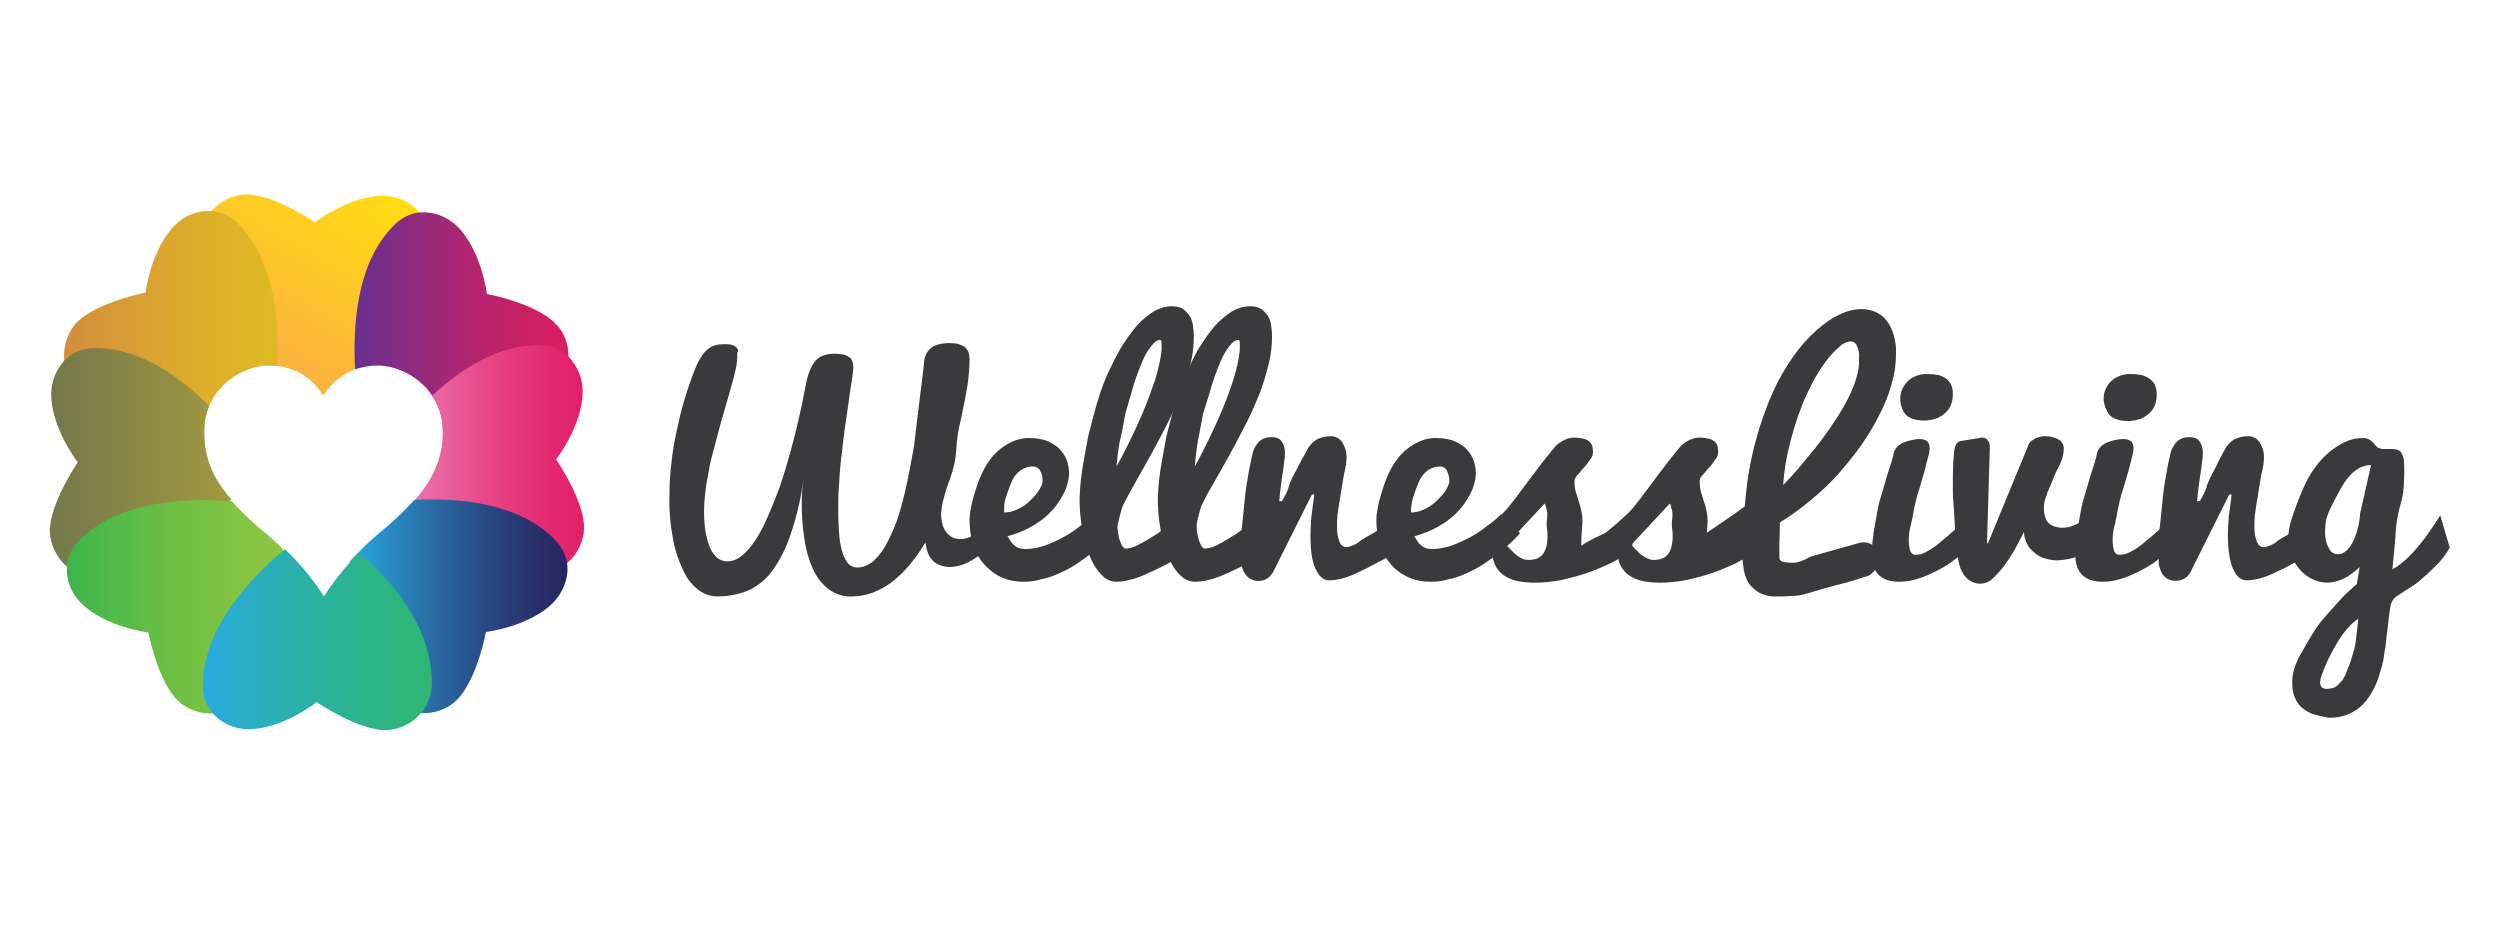 <?xml version="1.0" encoding="UTF-8"?> <svg xmlns="http://www.w3.org/2000/svg" xmlns:xlink="http://www.w3.org/1999/xlink" version="1.1" id="Layer_1" x="0px" y="0px" viewBox="0 0 527.3 195.1" style="enable-background:new 0 0 527.3 195.1;" xml:space="preserve"> <style type="text/css"> .st0{fill:url(#SVGID_1_);} .st1{fill:url(#SVGID_00000031902441864049784580000012539529058565798335_);} .st2{fill:url(#SVGID_00000072272737438660413370000007702551835309227455_);} .st3{fill:url(#SVGID_00000135654100695735781820000000713861931876781220_);} .st4{fill:url(#SVGID_00000147932413387389277880000014606493343750386829_);} .st5{fill:url(#SVGID_00000085237990672955043170000014939406689387350450_);} .st6{fill:url(#SVGID_00000178193219101779479140000005283765555024979093_);} .st7{fill:url(#SVGID_00000040542564068612588810000005120961195029388169_);} .st8{fill:#F9ED32;} .st9{fill:none;} .st10{fill:#3A3A3C;} </style> <g> <g id="Layer_2_00000090279751258432540580000009544491519686738602_"> <g id="Layer_1-2"> <linearGradient id="SVGID_1_" gradientUnits="userSpaceOnUse" x1="53.263" y1="122.544" x2="75.669" y2="161.354" gradientTransform="matrix(1 0 0 -1 0 198)"> <stop offset="0" style="stop-color:#FBB041"></stop> <stop offset="0.92" style="stop-color:#FFDA15"></stop> <stop offset="1" style="stop-color:#FFDE11"></stop> </linearGradient> <path class="st0" d="M90.6,50.6c0,11.1-8.7,21.1-15.7,27.3c0,0,0,0,0,0l0,0c-2.6,1-4.9,2.8-6.4,5.1c-0.1,0.1-0.2,0.2-0.4,0.3 c-2.1-3.4-5.7-5.7-9.6-6.1c-0.6-0.1-1.2-0.1-1.8-0.1c-0.2,0-0.3,0-0.5,0c-6.5-5.8-13.8-14.8-14-26.2c0-2.4,0.9-4.6,2.4-6.4 c1.9-2.1,4.5-3.4,7.3-3.5c6,0,14.5,5.9,14.5,5.9s7.2-5.6,14.4-5.6c3,0,5.8,1.3,7.7,3.5C89.9,46.5,90.6,48.5,90.6,50.6z"></path> <linearGradient id="SVGID_00000132791377150763867290000018233405518277740206_" gradientUnits="userSpaceOnUse" x1="13.387" y1="130.462" x2="58.56" y2="130.462" gradientTransform="matrix(1 0 0 -1 0 198)"> <stop offset="0" style="stop-color:#D48C3D"></stop> <stop offset="0.18" style="stop-color:#D79737"></stop> <stop offset="0.69" style="stop-color:#DDB02A"></stop> <stop offset="1" style="stop-color:#DFBA25"></stop> </linearGradient> <path style="fill:url(#SVGID_00000132791377150763867290000018233405518277740206_);" d="M58.5,77.2c-0.6-0.1-1.2-0.1-1.8-0.1 c-0.2,0-0.3,0-0.5,0c-4.3,0.2-9.9,3.2-12.1,8.6c-0.6,1.5-1,3.1-1,4.8c-8.5,0.3-19.1-1.3-26.8-8.7c-1.5-1.5-2.5-3.5-2.7-5.6 c-0.4-3,0.6-6.1,2.7-8.3c4.3-4.2,14.4-6.2,14.4-6.2s1.1-9.1,6.2-14.2c2.1-2.1,4.9-3.2,7.8-3c2.1,0.2,4.1,1.2,5.6,2.8 C58,55,58.9,67.9,58.5,77.2z"></path> <linearGradient id="SVGID_00000161633112038182061250000014669048662540033934_" gradientUnits="userSpaceOnUse" x1="10.476" y1="100.231" x2="48.776" y2="100.231" gradientTransform="matrix(1 0 0 -1 0 198)"> <stop offset="0" style="stop-color:#73784B"></stop> <stop offset="8.000000e-02" style="stop-color:#777B4A"></stop> <stop offset="1" style="stop-color:#A3993F"></stop> </linearGradient> <path style="fill:url(#SVGID_00000161633112038182061250000014669048662540033934_);" d="M48.8,105.3c-0.1,0.1-0.1,0.2-0.2,0.2 c-5.6,7-15.4,16.3-28.2,16.4c-2.3,0-4.5-0.8-6.2-2.3c-2.2-1.9-3.6-4.6-3.7-7.5c0-6,5.9-14.6,5.9-14.6s-5.6-7.2-5.6-14.4 c0-2.6,1-5.1,2.8-7.1c1.7-1.7,4.1-2.7,6.6-2.6c9.3,0,17.8,6.1,23.9,12.2c-0.6,1.5-1,3.1-1,4.8c0,0.1,0,0.3,0,0.4 C43,96.7,45.1,101.2,48.8,105.3z"></path> <linearGradient id="SVGID_00000145774905957719241760000001055098011956041395_" gradientUnits="userSpaceOnUse" x1="14.15" y1="70.066" x2="60.148" y2="70.066" gradientTransform="matrix(1 0 0 -1 0 198)"> <stop offset="0" style="stop-color:#3DB54A"></stop> <stop offset="4.000000e-02" style="stop-color:#41B64A"></stop> <stop offset="0.46" style="stop-color:#6BBF45"></stop> <stop offset="0.8" style="stop-color:#84C442"></stop> <stop offset="1" style="stop-color:#8EC641"></stop> </linearGradient> <path style="fill:url(#SVGID_00000145774905957719241760000001055098011956041395_);" d="M51.4,147.7c-1.8,1.8-4.1,2.8-6.6,2.8 c-2.7,0.1-5.3-0.9-7.3-2.7c-4.3-4.3-6.2-14.4-6.2-14.4s-9.1-1.1-14.2-6.2c-2-2-3.1-4.6-3-7.4c0.1-2.3,1.1-4.5,2.8-6 c8.2-8.2,22.3-8.8,31.6-8.1l0.4,0c2.2,2.5,4.7,4.8,7.3,6.9c1.2,1,2.4,2.1,3.4,3.1c0,0.1,0,0.3,0.1,0.4 C60.8,124.9,60.4,138.5,51.4,147.7z"></path> <linearGradient id="SVGID_00000072241491040697672180000001293480495305182611_" gradientUnits="userSpaceOnUse" x1="74.752" y1="130.259" x2="119.923" y2="130.259" gradientTransform="matrix(1 0 0 -1 0 198)"> <stop offset="0" style="stop-color:#673090"></stop> <stop offset="0.25" style="stop-color:#8C2B80"></stop> <stop offset="0.58" style="stop-color:#B6246D"></stop> <stop offset="0.84" style="stop-color:#CF2061"></stop> <stop offset="1" style="stop-color:#D91F5D"></stop> </linearGradient> <path style="fill:url(#SVGID_00000072241491040697672180000001293480495305182611_);" d="M119.9,75.1c0,2.6-1,5.1-2.8,6.9 c-6.7,6.6-15.8,8.5-23.7,8.7c0-2.6-0.8-5.1-2.3-7.3c-2.8-4.2-7.7-6.3-11.4-6.3c-1.6,0-3.3,0.3-4.8,0.8c0,0,0,0,0,0l0,0 c-0.5-9.3,0.3-22.5,8.2-30.4c1.5-1.5,3.4-2.5,5.5-2.7c2.9-0.2,5.8,0.9,7.9,3c5.1,5.1,6.2,14.2,6.2,14.2s10.2,1.9,14.4,6.2 C119,70,119.9,72.5,119.9,75.1z"></path> <linearGradient id="SVGID_00000142866219052375844860000002356493320756274056_" gradientUnits="userSpaceOnUse" x1="86.496" y1="101.086" x2="123.13" y2="101.086" gradientTransform="matrix(1 0 0 -1 0 198)"> <stop offset="0" style="stop-color:#EC76AE"></stop> <stop offset="9.000000e-02" style="stop-color:#EB6CA6"></stop> <stop offset="0.49" style="stop-color:#E64284"></stop> <stop offset="0.81" style="stop-color:#E3296F"></stop> <stop offset="1" style="stop-color:#E21F67"></stop> </linearGradient> <path style="fill:url(#SVGID_00000142866219052375844860000002356493320756274056_);" d="M86.5,106.5c5.8,6.7,15,14.5,26.8,14.6 c2.4,0,4.6-0.9,6.4-2.4c2.1-1.8,3.4-4.5,3.5-7.3c0-6-5.9-14.5-5.9-14.5s5.6-7.2,5.6-14.4c0-2.7-1.1-5.3-3-7.3 c-1.7-1.6-4-2.5-6.4-2.4c-8.6,0-16.5,5.2-22.4,10.7c1.5,2.1,2.3,4.7,2.3,7.3c0,0.1,0,0.1,0,0.2c0,5.8-2.2,10.2-5.9,14.5 L86.5,106.5z"></path> <linearGradient id="SVGID_00000144314029145444676340000012091009519803456700_" gradientUnits="userSpaceOnUse" x1="73.703" y1="70.109" x2="119.723" y2="70.109" gradientTransform="matrix(1 0 0 -1 0 198)"> <stop offset="0" style="stop-color:#29AAE1"></stop> <stop offset="0.33" style="stop-color:#2973AC"></stop> <stop offset="0.63" style="stop-color:#284883"></stop> <stop offset="0.86" style="stop-color:#282F6A"></stop> <stop offset="1" style="stop-color:#282561"></stop> </linearGradient> <path style="fill:url(#SVGID_00000144314029145444676340000012091009519803456700_);" d="M87.5,105.4c9.2-0.4,21.8,0.6,29.4,8.3 c1.4,1.4,2.4,3.1,2.7,5c0.5,3.3-1,6.4-2.9,8.4c-5.1,5.1-14.2,6.2-14.2,6.2s-1.9,10.2-6.2,14.4c-2,1.9-4.8,2.9-7.6,2.7 c-2.4-0.1-4.6-1.1-6.3-2.8c-8.2-8.4-9.3-20.4-8.6-29.2c0.5-0.6,1.1-1.2,1.7-1.8c1.4-1.5,2.9-2.8,4.5-4.2c2.3-1.8,4.4-3.8,6.4-5.9 L87.5,105.4z"></path> <linearGradient id="SVGID_00000016074647521541515770000005791867987379337137_" gradientUnits="userSpaceOnUse" x1="42.65" y1="63.073" x2="91.076" y2="63.073" gradientTransform="matrix(1 0 0 -1 0 198)"> <stop offset="0" style="stop-color:#29AAE1"></stop> <stop offset="0.23" style="stop-color:#2AAEC1"></stop> <stop offset="0.57" style="stop-color:#2CB297"></stop> <stop offset="0.84" style="stop-color:#2DB57E"></stop> <stop offset="1" style="stop-color:#2DB674"></stop> </linearGradient> <path style="fill:url(#SVGID_00000016074647521541515770000005791867987379337137_);" d="M91.1,144.1c0,2.3-0.8,4.6-2.3,6.3 c-1.9,2.2-4.5,3.5-7.4,3.6c-6,0-14.6-5.9-14.6-5.9s-7.2,5.7-14.4,5.7c-2.9,0-5.6-1.2-7.5-3.3c-1.4-1.7-2.2-3.8-2.1-6 c0-11.9,9.9-22.5,17.1-28.5c0.1-0.1,0.1-0.1,0.2-0.2c3.1,3,5.9,6.3,8.2,10c1.7-2.6,3.6-5.1,5.7-7.4c0.5-0.6,1.1-1.2,1.7-1.8 C82.5,122.3,91,131.9,91.1,144.1z"></path> <path class="st8" d="M74.9,77.9C74.9,77.9,74.9,77.9,74.9,77.9L74.9,77.9C74.9,77.9,74.9,77.9,74.9,77.9z"></path> <path class="st9" d="M87.5,105.4c-0.3,0.4-0.7,0.8-1.1,1.1"></path> <path class="st10" d="M155.5,75.5c-0.1,1.1-0.2,2.1-0.5,3.1c-0.3,1.4-0.8,3-1.3,4.8c-0.5,1.8-1.1,3.8-1.7,5.9 c-0.6,2.1-1.1,4.3-1.7,6.4s-0.9,4.3-1.3,6.4c-0.3,1.9-0.5,3.9-0.5,5.9c0,1.4,0.1,2.8,0.3,4.1c0.2,1.1,0.5,2.3,0.9,3.3 c0.3,0.8,0.9,1.6,1.5,2.2c0.6,0.5,1.4,0.8,2.2,0.8c0.9,0,1.7-0.3,2.4-0.7c0.9-0.6,1.6-1.3,2.3-2.1c0.8-1,1.5-2,2.1-3.1 c0.7-1.2,1.3-2.5,1.9-3.9c0.6-1.4,1.2-2.9,1.8-4.4c0.6-1.5,1.1-3.1,1.6-4.7c1.9-6.2,3.4-12.6,4.6-19c0.2-1,0.5-1.9,0.9-2.8 c0.3-0.7,0.7-1.3,1.2-1.8c0.5-0.5,1-0.8,1.7-1c0.7-0.2,1.4-0.3,2.2-0.3c0.6,0,1.3,0.1,1.9,0.2c0.4,0.1,0.8,0.3,1.2,0.6 c0.3,0.2,0.5,0.5,0.6,0.9c0.1,0.4,0.2,0.8,0.2,1.2c0,0.1-0.1,0.7-0.2,1.8s-0.4,2.4-0.6,4s-0.5,3.5-0.8,5.6s-0.6,4.2-0.8,6.4 c-0.3,2.2-0.5,4.4-0.6,6.5c-0.2,2.1-0.2,4.1-0.2,5.9c0,1.8,0.1,3.5,0.2,5c0.1,1.3,0.3,2.6,0.7,3.8c0.2,0.9,0.7,1.7,1.2,2.4 c0.5,0.5,1.2,0.8,1.9,0.8c1.3,0,2.6-0.6,3.6-1.5c1.2-1.2,2.2-2.6,2.9-4.1c1-1.9,1.8-3.9,2.4-5.9c0.9-2.9,1.5-5.8,2.1-8.8 c0.7-3.6,1-5.4,1-5.4l0.7-5.9c0.5-3.9,0.8-6.6,1-8.1c0.2-1.5,0.3-2.6,0.4-3.4c0-0.8,0.2-1.5,0.6-2.2c0.3-0.5,0.8-1,1.3-1.3 c0.6-0.3,1.2-0.5,1.8-0.6c0.7-0.1,1.4-0.2,2.1-0.1c0.5,0,1,0,1.5,0.2c0.4,0.1,0.8,0.3,1.2,0.5c0.3,0.3,0.6,0.6,0.8,1 c0.2,0.5,0.3,1.1,0.3,1.6c0,2-0.2,4-0.5,6c-0.4,2.2-0.8,4.4-1.3,6.6c-0.5,2.1-0.9,4.3-1,6.5c-0.1,2.1-0.6,4.2-1.3,6.1 c-0.6,1.6-1.1,3.2-1.5,4.8c-0.2,0.8-0.3,1.6-0.4,2.5c0,0.8,0.1,1.7,0.3,2.5c0.2,0.6,0.5,1.2,0.9,1.7c0.4,0.4,0.8,0.8,1.3,1 c0.5,0.2,1.1,0.3,1.7,0.3c0.6,0,1.3-0.2,1.8-0.4c0.7-0.3,1.3-0.7,1.8-1.1c0.6-0.5,1.1-1.1,1.6-1.8c0.5-0.7,0.9-1.5,1.2-2.3 l0.5,6.3c-1.4,1.5-2.9,2.8-4.7,3.8c-1.4,0.9-2.9,1.3-4.5,1.4c-0.6,0-1.3-0.1-1.9-0.3c-0.6-0.2-1.1-0.5-1.6-0.9 c-0.5-0.5-0.9-1-1.1-1.6c-0.3-0.7-0.5-1.5-0.6-2.4c-1,1.7-2.1,3.2-3.3,4.7c-1.1,1.3-2.3,2.5-3.7,3.6c-1.3,1-2.6,1.7-4.1,2.3 c-1.4,0.5-2.9,0.8-4.4,0.8c-1.8,0.1-3.5-0.5-4.9-1.5c-1.4-1.1-2.5-2.5-3.3-4.2c-0.9-2-1.5-4.1-1.8-6.2c-0.4-2.5-0.6-5-0.6-7.6 c0-0.9,0-1.8,0.1-2.8c0.1-0.9,0.2-1.6,0.3-2.3c-0.6,4-1.5,7.9-2.8,11.7c-0.9,2.7-2.2,5.3-3.9,7.6c-1.3,1.8-3.1,3.2-5.1,4.1 c-2,0.8-4.2,1.2-6.4,1.2c-1.4,0-2.8-0.5-3.9-1.3c-1.4-1.1-2.5-2.4-3.2-4c-1-2.1-1.8-4.3-2.2-6.6c-0.6-3.1-0.9-6.2-0.8-9.3 c0-2.2,0.1-4.5,0.4-6.7c0.2-2.3,0.6-4.6,1.1-6.9c0.5-2.3,1-4.6,1.7-6.8c0.7-2.3,1.4-4.4,2.3-6.6c0.4-1,0.9-1.9,1.5-2.8 c0.4-0.6,1-1.1,1.6-1.5c0.5-0.3,1-0.5,1.6-0.6c0.5-0.1,1.1-0.1,1.6-0.1c0.4,0,0.8,0,1.2,0.1c0.3,0.1,0.7,0.2,0.9,0.4 c0.3,0.2,0.5,0.5,0.6,0.8C155.4,74.5,155.5,75,155.5,75.5z"></path> <path class="st10" d="M215.9,122.7c-1.7,0-3.4-0.3-5-1.1c-1.4-0.7-2.6-1.7-3.6-2.9c-1-1.2-1.7-2.6-2.1-4.1 c-0.5-1.6-0.7-3.3-0.7-4.9c0-1.4,0.3-2.7,0.6-4c0.4-1.6,0.9-3,1.3-4.2c0.5-1.2,1-2.4,1.7-3.5c0.7-1.1,1.5-2.1,2.4-2.9 c0.9-0.8,2-1.5,3.1-2c1.2-0.5,2.5-0.8,3.8-0.7c1.1,0,2.2,0.2,3.2,0.5c0.9,0.3,1.8,0.9,2.6,1.5c0.7,0.7,1.3,1.5,1.7,2.4 c0.4,1,0.6,2.1,0.6,3.2c-0.1,1.5-0.5,2.9-1.2,4.2c-0.8,1.5-1.7,2.8-2.9,4c-1.2,1.2-2.5,2.1-3.9,2.9c-1.6,0.9-3.2,1.5-5,2 c0.3,0.5,0.6,0.9,0.9,1.4c0.3,0.3,0.6,0.6,0.9,0.8c0.3,0.2,0.6,0.3,1,0.4c0.4,0.1,0.7,0.1,1.1,0.1c1.3,0,2.6-0.3,3.9-0.7 c1.4-0.5,2.7-1.1,4-1.8c1.3-0.7,2.5-1.5,3.6-2.4c1-0.7,2-1.5,2.9-2.4l4,4c-1.8,1.9-3.7,3.6-5.8,5.1c-0.9,0.6-1.8,1.3-2.8,1.9 c-1,0.6-2.1,1.1-3.2,1.6c-1.1,0.5-2.3,0.9-3.5,1.1C218.3,122.6,217.1,122.7,215.9,122.7z M211.8,108.1c0.8,0,1.7-0.2,2.4-0.5 c0.9-0.4,1.7-0.8,2.4-1.4c0.8-0.7,1.6-1.5,2.2-2.3c0.7-1,1.1-1.8,1.1-2.4c0-0.8-0.1-1.5-0.5-2.2c-0.2-0.5-0.7-0.8-1.3-0.9 c-1.5-0.1-2.9,0.6-3.8,1.7c-0.4,0.5-0.8,1.1-1,1.7c-0.3,0.6-0.6,1.5-0.9,2.4c-0.3,0.8-0.5,1.6-0.6,2.4 C211.8,107.2,211.8,107.7,211.8,108.1z"></path> <path class="st10" d="M235.5,122.7c-1.2,0-2.3-0.5-3.1-1.4c-1.1-1.1-1.9-2.4-2.5-3.9c-0.8-1.8-1.3-3.7-1.6-5.6 c-0.4-2.2-0.6-4.4-0.6-6.7c0.1-2.7,0.4-5.4,0.9-8c0.6-3.4,0.9-5,0.9-5l1.3-5c0.7-2.7,1.6-5.4,2.7-8c0.9-1.9,1.8-3.8,2.9-5.7 c1-1.6,2.1-3.2,3.3-4.6c1-1.2,2.3-2.2,3.6-3.1c1.2-0.7,2.5-1.1,3.8-1.1c0.8,0,1.6,0.1,2.3,0.5c0.6,0.4,1.1,0.9,1.5,1.5 c0.4,0.6,0.6,1.3,0.7,2c0.1,0.7,0.2,1.5,0.2,2.2c0,2-0.2,4-0.7,5.9c-0.5,2.1-1.1,4.1-1.9,6c-0.8,2-1.7,4.1-2.7,6.1 c-1,2-2.1,4.1-3.2,6.1c-1.1,2-2.2,4-3.3,5.9c-1.1,1.9-2.1,3.8-3.1,5.7c-0.1,0.3-0.2,0.5-0.3,0.8c-0.1,0.3-0.2,0.7-0.3,1.1 c-0.1,0.4-0.2,0.8-0.3,1.2s-0.2,0.9-0.3,1.3v0.4c0,0.5,0.1,1,0.2,1.6c0.1,0.5,0.2,0.9,0.4,1.4c0.1,0.3,0.3,0.7,0.5,1 c0.2,0.2,0.4,0.4,0.5,0.4c0.5,0,0.9-0.1,1.4-0.2c0.6-0.2,1.1-0.4,1.6-0.7c0.6-0.3,1.2-0.6,1.8-1s1.2-0.7,1.8-1.1 c1.3-0.9,2.7-1.9,4.1-3l2.7,6.5c-1.9,1.2-3.7,2.4-5.6,3.3c-0.8,0.4-1.6,0.8-2.5,1.2c-0.9,0.4-1.7,0.8-2.6,1.1 c-0.8,0.3-1.7,0.5-2.5,0.7C237.1,122.6,236.3,122.7,235.5,122.7z M235.5,98.4c0.9-1.6,1.9-3.5,2.9-5.6c1-2.1,2-4.2,2.9-6.4 c0.9-2.2,1.7-4.4,2.4-6.5c0.6-2,1.1-4,1.3-6.1c0-0.6,0-1.1,0-1.5c0-0.4-0.1-0.6-0.3-0.6c-0.6,0-1.2,0.4-1.8,1.2 c-0.8,1-1.4,2-1.9,3.2c-0.9,2.1-1.7,4.3-2.3,6.5l-1.3,4.5c0,0-0.3,1.4-0.8,4.2C236,93.5,235.7,96,235.5,98.4L235.5,98.4z"></path> <path class="st10" d="M252,122.7c-1.2,0-2.3-0.6-3.1-1.4c-1.1-1.1-1.9-2.4-2.5-3.9c-0.8-1.8-1.3-3.7-1.6-5.6 c-0.4-2.2-0.6-4.4-0.6-6.7c0.1-2.7,0.4-5.4,0.9-8c0.6-3.4,0.9-5,0.9-5l1.3-5c0.7-2.7,1.6-5.4,2.7-8c0.9-1.9,1.8-3.8,2.9-5.7 c1-1.6,2.1-3.2,3.3-4.6c1-1.2,2.3-2.2,3.6-3.1c1.2-0.7,2.5-1.1,3.8-1.1c0.8,0,1.6,0.1,2.3,0.5c0.6,0.4,1.1,0.9,1.5,1.5 c0.4,0.6,0.6,1.3,0.7,2c0.1,0.7,0.2,1.5,0.2,2.2c0,2-0.2,4-0.7,5.9c-0.5,2.1-1.1,4.1-1.8,6c-0.8,2-1.7,4.1-2.7,6.1 c-1,2-2.1,4-3.2,6.1c-1.1,2-2.2,4-3.3,5.9c-1.1,1.9-2.2,3.8-3.1,5.7c-0.1,0.3-0.2,0.5-0.3,0.8c-0.1,0.3-0.2,0.7-0.3,1.1 s-0.2,0.8-0.3,1.2s-0.2,0.9-0.2,1.3v0.4c0,0.5,0.1,1,0.2,1.6c0.1,0.5,0.2,0.9,0.4,1.4c0.1,0.3,0.3,0.7,0.5,1 c0.2,0.2,0.4,0.4,0.5,0.4c0.5,0,0.9-0.1,1.4-0.2c0.6-0.2,1.1-0.4,1.6-0.7c0.6-0.3,1.2-0.6,1.8-1c0.6-0.4,1.2-0.7,1.8-1.1 c1.3-0.9,2.7-1.9,4.1-3l2.7,6.5c-1.9,1.2-3.7,2.4-5.6,3.3c-0.8,0.4-1.6,0.8-2.5,1.2c-0.9,0.4-1.7,0.8-2.6,1.1 c-0.8,0.3-1.7,0.5-2.5,0.7C253.6,122.6,252.8,122.7,252,122.7z M252,98.4c0.9-1.6,1.9-3.5,2.9-5.6c1-2.1,2-4.2,2.9-6.4 c0.9-2.1,1.7-4.3,2.4-6.5c0.6-2,1.1-4,1.3-6.1c0-0.6,0-1.1,0-1.5c0-0.4-0.1-0.6-0.3-0.6c-0.6,0-1.2,0.4-1.8,1.2 c-0.8,1-1.4,2-1.9,3.2c-0.9,2.1-1.7,4.3-2.3,6.5c-0.9,3-1.4,4.5-1.4,4.5s-0.3,1.4-0.8,4.2C252.5,93.5,252.2,96,252,98.4z"></path> <path class="st10" d="M261.7,116.3c0-1.4,0.1-2.9,0.2-4.7c0.2-1.8,0.4-3.7,0.6-5.9c0.2-2.1,0.5-4,0.8-5.7 c0.3-1.7,0.6-3.1,0.9-4.4c0.2-0.9,0.7-1.7,1.3-2.4c0.7-0.7,1.7-1,2.6-1c1.1,0,1.9,0.3,2.3,1c0.5,0.8,0.7,1.8,0.6,2.7 c0,0.4,0,0.8-0.1,1.2c-0.1,0.5-0.1,1.1-0.2,1.7c-0.1,0.6-0.2,1.3-0.3,1.9c-0.1,0.7-0.2,1.4-0.3,2.3c-0.1,0.8-0.2,1.5-0.2,1.9 c0,0.3-0.1,0.6-0.1,0.8h0.6l0.6-1.1c0.4-0.7,0.7-1.4,0.9-2.2c0.3-0.9,0.7-1.7,1.1-2.5c0.4-0.7,0.8-1.4,1.1-2.1 c0.4-0.7,0.7-1.3,1-1.8c0.3-0.5,0.5-0.9,0.6-1.1c0.5-1,1.3-1.8,2.2-2.3c0.9-0.4,1.8-0.6,2.8-0.6c1,0,1.9,0.5,2.4,1.3 c0.7,1.1,1,2.3,0.9,3.6c0,0.4-0.1,0.8-0.1,1.1c-0.1,0.5-0.2,1.2-0.4,1.9c-0.1,0.7-0.3,1.7-0.5,2.9c-0.2,1.2-0.3,2.2-0.5,3.1 c-0.1,0.9-0.3,1.8-0.4,2.7c-0.1,0.9-0.1,1.7-0.1,2.5c0,1.1,0.1,2.1,0.5,3.1c0.3,0.8,0.8,1.2,1.5,1.2c0.4,0,0.7-0.1,1.1-0.3 c0.5-0.1,0.9-0.4,1.3-0.6c0.4-0.4,0.9-0.7,1.4-1c0.7-0.4,1.4-0.8,2.1-1.2c1.6-1,3.6-2.3,5.9-3.8l0,6.9l-1.5,1.2 c-0.1,0.1-1.1,0.6-2.9,1.6c-2.6,1.4-4.2,2.2-4.9,2.5c-1,0.5-2,0.9-3,1.2c-1,0.3-2.1,0.5-3.2,0.5c-1.1,0-2.1-0.8-2.8-2.4 c-0.8-1.6-1.1-4-1.1-7.1c0-1.3,0.1-2.7,0.2-4c0.2-1.4,0.4-2.9,0.6-4.6h-0.5l-8,16c-0.3,0.7-0.8,1.3-1.4,1.7c-1.6,1-3.7,0.6-4.7-1 c-0.1-0.2-0.2-0.3-0.3-0.5c-0.3-0.7-0.5-1.3-0.5-2.1C261.8,117.9,261.7,117.1,261.7,116.3z"></path> <path class="st10" d="M301.7,122.7c-1.7,0-3.4-0.3-5-1.1c-1.4-0.7-2.6-1.6-3.6-2.9c-1-1.2-1.7-2.6-2.1-4.1 c-0.5-1.6-0.7-3.3-0.7-4.9c0-1.4,0.3-2.7,0.6-4c0.4-1.6,0.9-3,1.3-4.2c0.5-1.2,1-2.4,1.7-3.5c0.7-1.1,1.5-2.1,2.4-2.9 c0.9-0.8,2-1.5,3.1-2c1.2-0.5,2.5-0.8,3.8-0.7c1.1,0,2.2,0.2,3.2,0.5c0.9,0.3,1.8,0.9,2.6,1.5c0.7,0.7,1.3,1.5,1.7,2.4 c0.4,1,0.6,2.1,0.6,3.2c-0.1,1.5-0.5,2.9-1.2,4.2c-0.8,1.5-1.7,2.8-2.9,4c-1.2,1.2-2.5,2.1-3.9,2.9c-1.6,0.9-3.2,1.5-5,2 c0.3,0.5,0.6,0.9,0.9,1.4c0.3,0.3,0.6,0.6,0.9,0.8c0.3,0.2,0.6,0.3,1,0.4c0.3,0.1,0.7,0.1,1.1,0.1c1.3,0,2.6-0.3,3.9-0.7 c1.4-0.5,2.7-1.1,4-1.8c1.3-0.7,2.5-1.5,3.6-2.4c1-0.7,2-1.5,2.9-2.4l4,4c-1.7,1.9-3.7,3.6-5.7,5.1c-0.9,0.6-1.8,1.3-2.8,1.9 c-1,0.6-2.1,1.1-3.2,1.6c-1.1,0.5-2.3,0.9-3.5,1.1C304.2,122.6,302.9,122.7,301.7,122.7z M297.6,108.1c0.8,0,1.7-0.2,2.4-0.5 c0.9-0.4,1.7-0.8,2.4-1.4c0.8-0.7,1.6-1.5,2.2-2.3c0.7-1,1.1-1.8,1.1-2.4c0-0.8-0.2-1.5-0.5-2.2c-0.2-0.5-0.7-0.8-1.2-0.9 c-1.5-0.1-2.9,0.6-3.8,1.7c-0.4,0.5-0.8,1.1-1,1.7c-0.3,0.6-0.6,1.5-0.9,2.4c-0.3,0.8-0.5,1.6-0.6,2.4 C297.6,107.2,297.6,107.7,297.6,108.1z"></path> <path class="st10" d="M313.7,111.2c1.1-1,2.1-1.8,2.8-2.5c0.8-0.7,1.5-1.5,2.1-2.3c0.7-0.9,1.3-1.6,1.7-2.2l1.5-2l2.1-2.8 c0.8-1.1,1.9-2.5,3.2-4.1c0.3-0.4,0.6-0.7,0.9-1.1c0.3-0.3,0.7-0.7,1.1-0.9c0.4-0.3,0.9-0.5,1.3-0.7c0.5-0.2,1.1-0.3,1.6-0.3 c0.8,0,1.5,0.1,2.3,0.3c0.5,0.2,0.9,0.4,1.2,0.8c0.2,0.3,0.4,0.6,0.4,1c0,0.3,0.1,0.6,0.1,0.9c0,0.6-0.2,1.2-0.6,1.6 c-0.4,0.6-0.8,1.2-1.3,1.7c-0.5,0.5-0.9,1.1-1.3,1.5c-0.3,0.3-0.6,0.7-0.7,1.1c0,0.6,0,1.2,0.1,1.8c0.1,0.5,0.2,1,0.4,1.5 c0.2,0.5,0.3,1.1,0.5,1.6c0.2,0.5,0.3,1.2,0.5,2c0.2,1,0.2,2,0.1,3.1c-0.1,1.3-0.2,2.6-0.2,3.9c0.8-0.5,1.6-1,2.4-1.4l2.7-1.3 c0.9-0.4,1.9-0.9,2.8-1.4c1-0.6,2-1.2,2.9-1.9l0,6.9c-1.4,1-2.9,1.9-4.4,2.7c-1.7,0.8-3.5,1.6-5.3,2.2c-1.8,0.6-3.7,1.1-5.6,1.5 c-1.8,0.3-3.5,0.5-5.3,0.5c-1.1,0-2.3-0.1-3.4-0.3c-1-0.2-1.9-0.5-2.7-1c-0.8-0.4-1.4-1.1-1.9-1.8c-0.5-0.8-0.8-1.7-0.9-2.7 c-0.3,0.1-0.6,0.1-0.8,0.1c-0.3,0-0.5,0-0.8,0c-0.3,0-0.6,0-0.9,0c-0.3,0-0.5-0.1-0.7-0.2c-0.2-0.2-0.4-0.4-0.5-0.7 c-0.1-0.4-0.2-0.8-0.2-1.3c0-0.5,0.1-1,0.4-1.4c0.2-0.4,0.5-0.8,0.9-1.1c0.3-0.3,0.6-0.6,1-0.9 C313.3,111.5,313.5,111.3,313.7,111.2z M317.5,115.1c0.3,0,0.6,0.2,0.8,0.5c0.3,0.3,0.6,0.6,1,1c0.4,0.4,0.9,0.7,1.3,1 c0.5,0.3,1.1,0.5,1.8,0.5c0.7,0,1.4-0.1,2-0.4c0.5-0.2,0.9-0.6,1.2-1.1c0.3-0.5,0.5-1,0.6-1.5c0.1-0.6,0.2-1.2,0.2-1.8 c0-0.6,0-1.1-0.1-1.7c-0.1-0.7-0.1-1.4,0-2.2c0.1-0.7,0.1-1.3-0.1-2c-0.1-0.5-0.2-0.9-0.4-1.2L317.5,115.1z"></path> <path class="st10" d="M340.1,111.2c1.1-1,2.1-1.8,2.8-2.5c0.8-0.7,1.5-1.5,2.1-2.3c0.7-0.9,1.3-1.6,1.7-2.2l1.5-2l2.1-2.8 c0.8-1.1,1.9-2.5,3.2-4.1c0.3-0.4,0.6-0.7,0.9-1.1c0.3-0.3,0.7-0.7,1.1-0.9c0.4-0.3,0.9-0.5,1.3-0.7c0.5-0.2,1.1-0.3,1.6-0.3 c0.8,0,1.5,0.1,2.3,0.3c0.5,0.2,0.9,0.4,1.2,0.8c0.2,0.3,0.4,0.6,0.4,1c0,0.3,0.1,0.6,0.1,0.9c0,0.6-0.2,1.2-0.6,1.6 c-0.4,0.6-0.8,1.2-1.3,1.7c-0.5,0.5-0.9,1.1-1.3,1.5c-0.3,0.3-0.6,0.7-0.7,1.1c0,0.6,0,1.2,0.1,1.8c0.1,0.5,0.2,1,0.4,1.5 c0.2,0.5,0.3,1.1,0.5,1.6c0.2,0.5,0.3,1.2,0.5,2c0.2,1,0.2,2,0.1,3.1c-0.1,1.3-0.2,2.6-0.2,3.9c0.8-0.5,1.6-1,2.4-1.4l2.7-1.3 c0.9-0.4,1.9-0.9,2.8-1.4c1-0.6,2-1.2,2.9-1.9l0,6.9c-1.4,1-2.9,1.9-4.4,2.7c-1.7,0.8-3.5,1.6-5.3,2.2c-1.8,0.6-3.7,1.1-5.6,1.5 c-1.8,0.3-3.5,0.5-5.3,0.5c-1.1,0-2.3-0.1-3.4-0.3c-1-0.2-1.9-0.5-2.7-1c-0.8-0.4-1.4-1.1-1.9-1.8c-0.5-0.8-0.8-1.7-0.9-2.7 c-0.3,0.1-0.6,0.1-0.8,0.1c-0.3,0-0.5,0-0.8,0c-0.3,0-0.6,0-0.9,0c-0.3,0-0.5-0.1-0.7-0.2c-0.2-0.2-0.4-0.4-0.5-0.7 c-0.1-0.4-0.2-0.8-0.2-1.3c0-0.5,0.1-1,0.4-1.4c0.2-0.4,0.5-0.8,0.9-1.1c0.3-0.3,0.6-0.6,1-0.9 C339.7,111.5,339.9,111.3,340.1,111.2z M343.9,115.1c0.3,0,0.6,0.2,0.8,0.5c0.3,0.3,0.6,0.6,1,1c0.4,0.4,0.9,0.7,1.4,1 c0.5,0.3,1.1,0.5,1.7,0.5c0.7,0,1.4-0.1,2-0.4c0.5-0.2,0.9-0.6,1.2-1.1c0.3-0.5,0.5-1,0.6-1.5c0.1-0.6,0.2-1.2,0.2-1.8 c0-0.6,0-1.1-0.1-1.7c-0.1-0.7-0.1-1.4,0-2.2c0.1-0.7,0.1-1.3-0.1-2c-0.1-0.5-0.2-0.9-0.4-1.2L343.9,115.1z"></path> <path class="st10" d="M358.7,113.2c0.3-0.2,0.7-0.5,1.4-0.9l2.2-1.5c0.9-0.6,1.8-1.2,2.8-1.9c1-0.7,2-1.4,2.9-2.1l0.2-2.1 c0.4-4.1,1.1-8.1,2.2-12c0.9-3.4,2.1-6.7,3.5-9.9c1.2-2.7,2.7-5.3,4.4-7.7c1.4-2,3.1-3.9,4.9-5.5c1.5-1.3,3.1-2.5,4.9-3.3 c1.4-0.7,3-1.1,4.6-1.1c1,0,2,0.2,2.9,0.6c0.9,0.4,1.7,1,2.3,1.8c0.7,0.9,1.2,1.9,1.5,3c0.4,1.4,0.6,2.8,0.5,4.2 c0,2-0.3,4.1-0.9,6.1c-0.6,2.2-1.4,4.3-2.5,6.4c-1.1,2.2-2.4,4.4-3.8,6.4c-1.5,2.2-3.2,4.2-4.9,6.2c-1.8,2-3.8,3.9-5.9,5.6 c-2,1.7-4.2,3.3-6.5,4.7c0,1.3,0,2.8-0.1,4.5c0,0.7,0,1.3,0,1.7c0,0.4,0,0.6,0,0.8v0.3c0,0.2,0,0.4,0.1,0.5 c0.1,0.2,0.2,0.3,0.4,0.4c0.3,0.1,0.6,0.2,0.9,0.2c0.5,0.1,1,0.1,1.5,0.1c0.9,0,2.1-0.4,3.7-1.3l10.3-2.9c0.2,0,0.3-0.1,0.5-0.1 c0.2,0,0.3,0,0.5,0c0.5,0,0.9,0.1,1.3,0.3c0.4,0.2,0.7,0.5,0.9,0.8c0.3,0.3,0.5,0.7,0.6,1.2c0.1,0.4,0.2,0.9,0.2,1.3 c0,0.4-0.1,0.8-0.2,1.2c-0.1,0.4-0.3,0.8-0.6,1.1c-0.3,0.4-0.6,0.7-0.9,0.9c-0.4,0.3-0.8,0.4-1.3,0.5c-2,0.7-4.1,1.3-6.2,1.8 l-2.9,0.8l-3,0.9c-1,0.3-2.1,0.5-3.1,0.5c-1.1,0.1-2.1,0.1-3.1,0.1c-1.3,0.1-2.6-0.2-3.7-0.7c-0.9-0.5-1.7-1.2-2.3-2 c-0.7-1.1-1.1-2.4-1.2-3.7c-0.2-1.4-0.3-2.8-0.3-4.3c-1.8,1.3-3.3,2.3-4.5,3.1s-2,1.1-2.4,1.1c-0.4,0-0.7-0.1-1-0.4 c-0.3-0.3-0.6-0.6-0.9-0.9c-0.3-0.4-0.5-0.8-0.6-1.3c-0.2-0.5-0.2-0.9-0.2-1.4c0-0.4,0-0.8,0.1-1.2 C358.1,113.8,358.3,113.4,358.7,113.2z M376.1,102.3c1.1-1.1,2.2-2.3,3.3-3.6c1.1-1.3,2.2-2.7,3.4-4.1c1.1-1.4,2.2-2.9,3.2-4.3 c1-1.5,2-3,2.8-4.4c0.8-1.4,1.5-2.8,2.1-4.3c0.5-1.3,0.9-2.6,1.1-3.9c0.1-0.4,0.1-0.8,0.1-1.2s0-0.7,0-1.1 c0.1-0.9-0.1-1.8-0.5-2.6c-0.2-0.5-0.8-0.8-1.3-0.8c-0.9,0.1-1.7,0.5-2.3,1.1c-1,0.9-2,1.9-2.8,3c-1.1,1.5-2.1,3-2.9,4.6 c-1,2-2,4-2.7,6.1c-0.9,2.4-1.6,4.8-2.2,7.3C376.7,96.8,376.3,99.5,376.1,102.3z"></path> <path class="st10" d="M414.5,116.2c-0.9,0.8-1.8,1.5-2.7,2.2c-1.1,0.8-2.3,1.5-3.5,2.1c-1.3,0.6-2.5,1.2-3.9,1.6 c-1.2,0.4-2.5,0.6-3.8,0.6c-0.9,0-1.8-0.1-2.7-0.4c-0.7-0.3-1.3-0.7-1.8-1.2c-0.5-0.6-0.8-1.2-1-1.9c-0.2-0.8-0.3-1.7-0.3-2.5 c0-1.5,0.2-3,0.4-4.5c0.6-3.5,1-5.5,1.1-6c0.3-0.9,0.8-2.8,1.7-5.8c0.8-2.4,1.3-4,1.4-4.8c0.1-0.5,0.4-1,0.8-1.4 c0.4-0.4,0.9-0.7,1.4-0.9c0.5-0.2,1.1-0.4,1.7-0.5c0.5-0.1,1-0.2,1.5-0.2c0.8,0,1.4,0.2,1.7,0.5c0.3,0.3,0.5,0.8,0.5,1.3 c0,0.6-0.1,1.3-0.3,1.9c-0.2,0.8-0.5,1.8-0.7,2.8c-0.3,1.1-0.7,2.4-1.2,4.1c-0.5,1.4-0.8,2.8-1.1,4.2c-0.2,1.2-0.4,2.3-0.7,3.5 c-0.3,1-0.4,2.1-0.4,3.1c0,0.7,0.1,1.5,0.3,2.2c0.2,0.5,0.7,0.9,1.3,0.8c0.9,0,1.7-0.3,2.4-0.8c1-0.5,1.9-1.2,2.7-1.9 c0.9-0.7,1.8-1.5,2.7-2.3c0.9-0.8,1.7-1.4,2.3-2L414.5,116.2z M400.8,84c0-0.5,0.1-1.1,0.3-1.6c0.2-0.6,0.6-1.2,1-1.7 c0.5-0.6,1.1-1,1.8-1.3c0.9-0.4,1.9-0.6,2.9-0.5c0.7,0,1.4,0.1,2,0.2c0.6,0.1,1.1,0.4,1.6,0.7c0.5,0.4,0.9,0.8,1.1,1.3 c0.3,0.6,0.4,1.3,0.4,2c0,0.7-0.1,1.4-0.3,2c-0.2,0.7-0.6,1.3-1.1,1.8c-0.5,0.5-1.2,1-1.9,1.3c-0.8,0.3-1.8,0.5-2.7,0.5 c-1.8,0-3.1-0.4-4-1.3C401.2,86.5,400.8,85.3,400.8,84z"></path> <path class="st10" d="M412.4,112.8c-0.1-1.5-0.1-2.9-0.2-4c-0.1-1.1-0.1-2.2-0.2-3.1c-0.1-0.9-0.1-1.8-0.1-2.5c0-0.8,0-1.6,0-2.4 c0-2,0.1-3.9,0.3-5.9c0.2-1.2,0.7-1.8,1.4-1.9l3.9-0.6l0.3-0.1h0.3c0.5,0,0.9,0.2,1.2,0.6c0.3,0.4,0.4,0.9,0.4,1.4l-0.6,20.3 l0.2,0l8.4-20.4c0.1-0.3,0.2-0.6,0.4-0.8c0.2-0.3,0.5-0.5,0.8-0.7c0.3-0.2,0.7-0.4,1.1-0.5c0.4-0.1,0.8-0.2,1.3-0.2 c1,0,2,0.2,2.9,0.7c0.7,0.4,1.1,1.1,1.1,1.9c0,0.5-0.1,1.1-0.2,1.6c-0.1,0.6-0.4,1.1-0.6,1.7c-0.5,1.1-0.9,1.7-1,2 c-0.9,2.2-1.4,3.5-1.6,3.8c-0.1,0.4-0.2,0.8-0.4,1.1c-0.1,0.4-0.2,0.8-0.3,1.2c-0.1,0.5-0.1,0.9-0.1,1.4c0,0.5,0.1,1,0.2,1.4 c0.1,0.5,0.3,0.9,0.6,1.3c0.3,0.4,0.8,0.7,1.3,0.9c0.7,0.2,1.4,0.4,2.1,0.3c0.7,0,1.5-0.2,2.1-0.5c0.8-0.3,1.6-0.7,2.3-1.1 c0.8-0.5,1.7-1,2.6-1.6v7.2c-1.3,0.8-2.7,1.5-4.2,2.1c-1.3,0.5-2.7,0.7-4.1,0.8c-1,0-2-0.2-3-0.5c-0.8-0.3-1.6-0.8-2.2-1.4 c-0.6-0.5-1.1-1.2-1.4-1.9c-0.3-0.7-0.5-1.5-0.5-2.2c-0.6,1.2-1.3,2.5-2,3.8c-0.7,1.2-1.5,2.4-2.3,3.5c-0.7,0.9-1.5,1.8-2.4,2.6 c-0.6,0.6-1.4,0.9-2.2,1c-1.1,0.1-2.1-0.3-2.9-0.9c-0.7-0.6-1.2-1.4-1.6-2.3c-0.3-1-0.6-2-0.6-3c-0.1-1.1-0.2-2.1-0.2-3.1 L412.4,112.8z"></path> <path class="st10" d="M457.4,116.2c-0.9,0.8-1.8,1.5-2.7,2.2c-1.1,0.8-2.3,1.5-3.5,2.1c-1.2,0.6-2.5,1.2-3.9,1.6 c-1.2,0.4-2.5,0.6-3.8,0.6c-0.9,0-1.8-0.1-2.7-0.4c-0.7-0.3-1.3-0.7-1.8-1.2c-0.5-0.6-0.8-1.2-1-1.9c-0.2-0.8-0.3-1.7-0.3-2.5 c0-1.5,0.2-3,0.4-4.5c0.6-3.5,1-5.5,1.1-6c0.3-0.9,0.8-2.8,1.7-5.8c0.8-2.4,1.3-4,1.4-4.8c0.1-0.5,0.4-1,0.8-1.4 c0.4-0.4,0.9-0.7,1.4-0.9c0.5-0.2,1.1-0.4,1.7-0.5c0.5-0.1,1-0.2,1.6-0.2c0.8,0,1.4,0.2,1.7,0.5c0.3,0.3,0.5,0.8,0.5,1.3 c0,0.6-0.1,1.3-0.3,1.9c-0.2,0.8-0.4,1.8-0.7,2.8c-0.3,1-0.7,2.4-1.2,4.1c-0.5,1.4-0.8,2.8-1.1,4.2c-0.2,1.2-0.4,2.3-0.7,3.5 c-0.3,1-0.4,2.1-0.4,3.1c0,0.7,0.1,1.5,0.3,2.2c0.2,0.5,0.7,0.9,1.3,0.8c0.9,0,1.7-0.3,2.5-0.8c1-0.5,1.9-1.2,2.7-1.9 c0.9-0.7,1.8-1.5,2.7-2.3s1.7-1.4,2.3-2L457.4,116.2z M443.7,84c0-1.2,0.5-2.4,1.3-3.3c0.5-0.6,1.1-1,1.8-1.3 c0.9-0.4,1.9-0.6,2.9-0.5c0.7,0,1.4,0.1,2,0.2c0.6,0.2,1.2,0.4,1.7,0.8c0.5,0.4,0.9,0.8,1.1,1.3c0.3,0.6,0.4,1.3,0.4,2 c0,0.7-0.1,1.4-0.3,2c-0.2,0.7-0.6,1.3-1.1,1.8c-0.5,0.5-1.2,1-1.9,1.3c-0.8,0.3-1.8,0.5-2.7,0.5c-1.8,0-3.1-0.4-4-1.3 C444.2,86.5,443.7,85.3,443.7,84z"></path> <path class="st10" d="M455.3,116.3c0-1.4,0.1-2.9,0.2-4.7c0.2-1.8,0.4-3.7,0.6-5.9c0.2-2.1,0.5-4,0.8-5.7 c0.3-1.7,0.6-3.1,0.9-4.4c0.2-0.9,0.7-1.7,1.3-2.4c0.7-0.7,1.7-1,2.6-1c1.1,0,1.9,0.3,2.3,1c0.5,0.8,0.7,1.8,0.6,2.7 c0,0.4,0,0.8-0.1,1.2c-0.1,0.5-0.1,1.1-0.2,1.7c-0.1,0.6-0.2,1.3-0.3,1.9c-0.1,0.7-0.2,1.4-0.3,2.3c-0.1,0.8-0.2,1.5-0.2,1.9 c0,0.3-0.1,0.6-0.1,0.8h0.6c0.1-0.2,0.3-0.6,0.6-1.1c0.4-0.7,0.7-1.4,0.9-2.2c0.3-0.9,0.7-1.7,1.1-2.5c0.4-0.7,0.8-1.4,1.1-2.1 c0.3-0.7,0.7-1.3,0.9-1.8c0.3-0.5,0.5-0.9,0.6-1.1c0.5-1,1.3-1.8,2.2-2.3c0.9-0.4,1.8-0.6,2.8-0.6c1,0,1.9,0.5,2.4,1.3 c0.7,1.1,1,2.3,0.9,3.6c0,0.4-0.1,0.8-0.1,1.1c-0.1,0.5-0.2,1.2-0.4,1.9c-0.1,0.7-0.3,1.7-0.5,2.9s-0.3,2.2-0.5,3.1 c-0.1,0.9-0.3,1.8-0.4,2.7c-0.1,0.9-0.1,1.7-0.1,2.5c0,1.1,0.1,2.1,0.5,3.1c0.3,0.8,0.8,1.2,1.5,1.2c0.4,0,0.7-0.1,1.1-0.3 c0.5-0.1,0.9-0.4,1.3-0.6c0.4-0.4,0.9-0.7,1.4-1c0.7-0.4,1.4-0.8,2.1-1.2c1.6-1,3.6-2.3,5.9-3.8v6.9l-1.5,1.2 c-0.1,0.1-1.1,0.6-2.9,1.6c-2.6,1.4-4.2,2.2-4.9,2.5c-1,0.5-2,0.9-3,1.2c-1,0.3-2.1,0.5-3.2,0.5c-1.1,0-2.1-0.8-2.8-2.4 s-1.1-4-1.1-7.1c0-1.3,0.1-2.7,0.2-4c0.2-1.4,0.4-2.9,0.6-4.6h-0.5l-8,16c-0.3,0.7-0.8,1.3-1.4,1.7c-0.5,0.3-1.2,0.5-1.8,0.5 c-1.4,0.1-2.7-0.7-3.2-2c-0.3-0.7-0.5-1.3-0.5-2.1C455.4,117.9,455.3,117.1,455.3,116.3z"></path> <path class="st10" d="M488.5,150.8c-0.9-0.2-1.7-0.6-2.4-1.1c-0.8-0.5-1.4-1.2-1.8-2c-0.5-0.9-0.8-2-0.8-3 c-0.2-2.1,0.4-4.4,1.8-6.8c0.8-1.4,1.3-2.3,1.6-2.8s0.8-1.3,1.4-2.3c0.6-0.9,1.3-1.8,2-2.6c1.4-1.6,2.6-2.9,3.5-3.9 c0.9-1,2-2,3.3-3.1l0.6-3.6c-2.3,2.2-4.5,3.2-6.7,3.3c-1.6,0-3.1-0.5-4.4-1.4c-1.3-0.9-2.3-2.2-3-3.6c-1.2-2.6-1.3-5.5-0.1-8.9 c0.9-2.7,1.9-5.3,3.2-7.9c1.1-2,2.5-3.9,4.2-5.4c2.5-2.2,4.9-3.3,7.3-3.3c0.9-0.1,1.7,0.3,2.3,0.9c0.1,0.1,0.2,0.2,0.3,0.4 c0.1,0.1,0.2,0.2,0.3,0.3l0.3,0.3c0.1,0.1,0.2,0.2,0.3,0.2l0.4,0.1c0.2,0.1,0.4,0.1,0.5,0.1c0.2,0,0.5,0,0.7,0l1.3,0 c0.9,0,1.6,0.3,1.9,0.8c0.1,0.3,0.3,0.6,0.4,0.9c0.2,0.6,0.3,2.7,0.1,6.3c-0.1,1.4-0.4,2.8-0.8,4.1c-0.5,1.8-0.8,3.6-0.9,5.5 c-0.1,2-0.4,4.6-0.7,7.8c0.7-0.4,1.3-0.8,1.9-1.3c2.4-1.8,5.1-5.2,8.2-10.1l2,6.8c-0.8,1.4-1.8,2.8-3,3.9 c-1.2,1.2-2.4,2.3-3.7,3.4c-0.2,0.1-0.3,0.2-0.4,0.3c-2,1.3-3.4,2.2-4.3,2.8c-0.6,0.5-1,1.2-1.1,2c-0.2,1-0.4,2.8-0.7,5.4 c-0.1,0.8-0.2,1.3-0.2,1.8c-0.1,0.9-0.2,1.8-0.4,2.7c-0.1,1-0.3,2-0.6,3c-0.3,1.1-0.6,2.1-1,3.1c-0.4,1-0.9,2-1.5,2.9 c-0.6,0.9-1.3,1.7-2.1,2.4c-0.8,0.7-1.8,1.2-2.8,1.6c-1.1,0.4-2.3,0.6-3.6,0.6C490.4,151.2,489.5,151.1,488.5,150.8z M493,135.5 c-1.3,2.2-2.5,4.5-3.3,6.9c-0.7,1.9-0.3,2.9,1.1,2.9c0.4,0,0.9-0.1,1.3-0.2c0.4-0.1,0.8-0.4,1.1-0.7c0.3-0.3,0.6-0.7,0.9-1 c0.3-0.5,0.6-1,0.8-1.6c0.3-0.7,0.5-1.4,0.8-2c0.2-0.7,0.5-1.5,0.8-2.7c0.2-0.6,0.3-1.3,0.4-2c0.1-0.7,0.2-1.6,0.3-2.6 s0.2-1.7,0.2-2C495.8,131.6,494.4,133.2,493,135.5z M491.2,115.6c0.3,0.8,1.1,1.3,1.9,1.3c1.4,0,2.5-1.1,3.5-3.3 c0.7-1.7,1.1-3.5,1.2-5.3l2.3-10.2c-2.4,0-4.5,1.6-6.3,4.8c-1.9,3.4-3,5.7-3.2,6.9C490.2,112.3,490.4,114.3,491.2,115.6 L491.2,115.6z"></path> </g> </g> </g> </svg> 